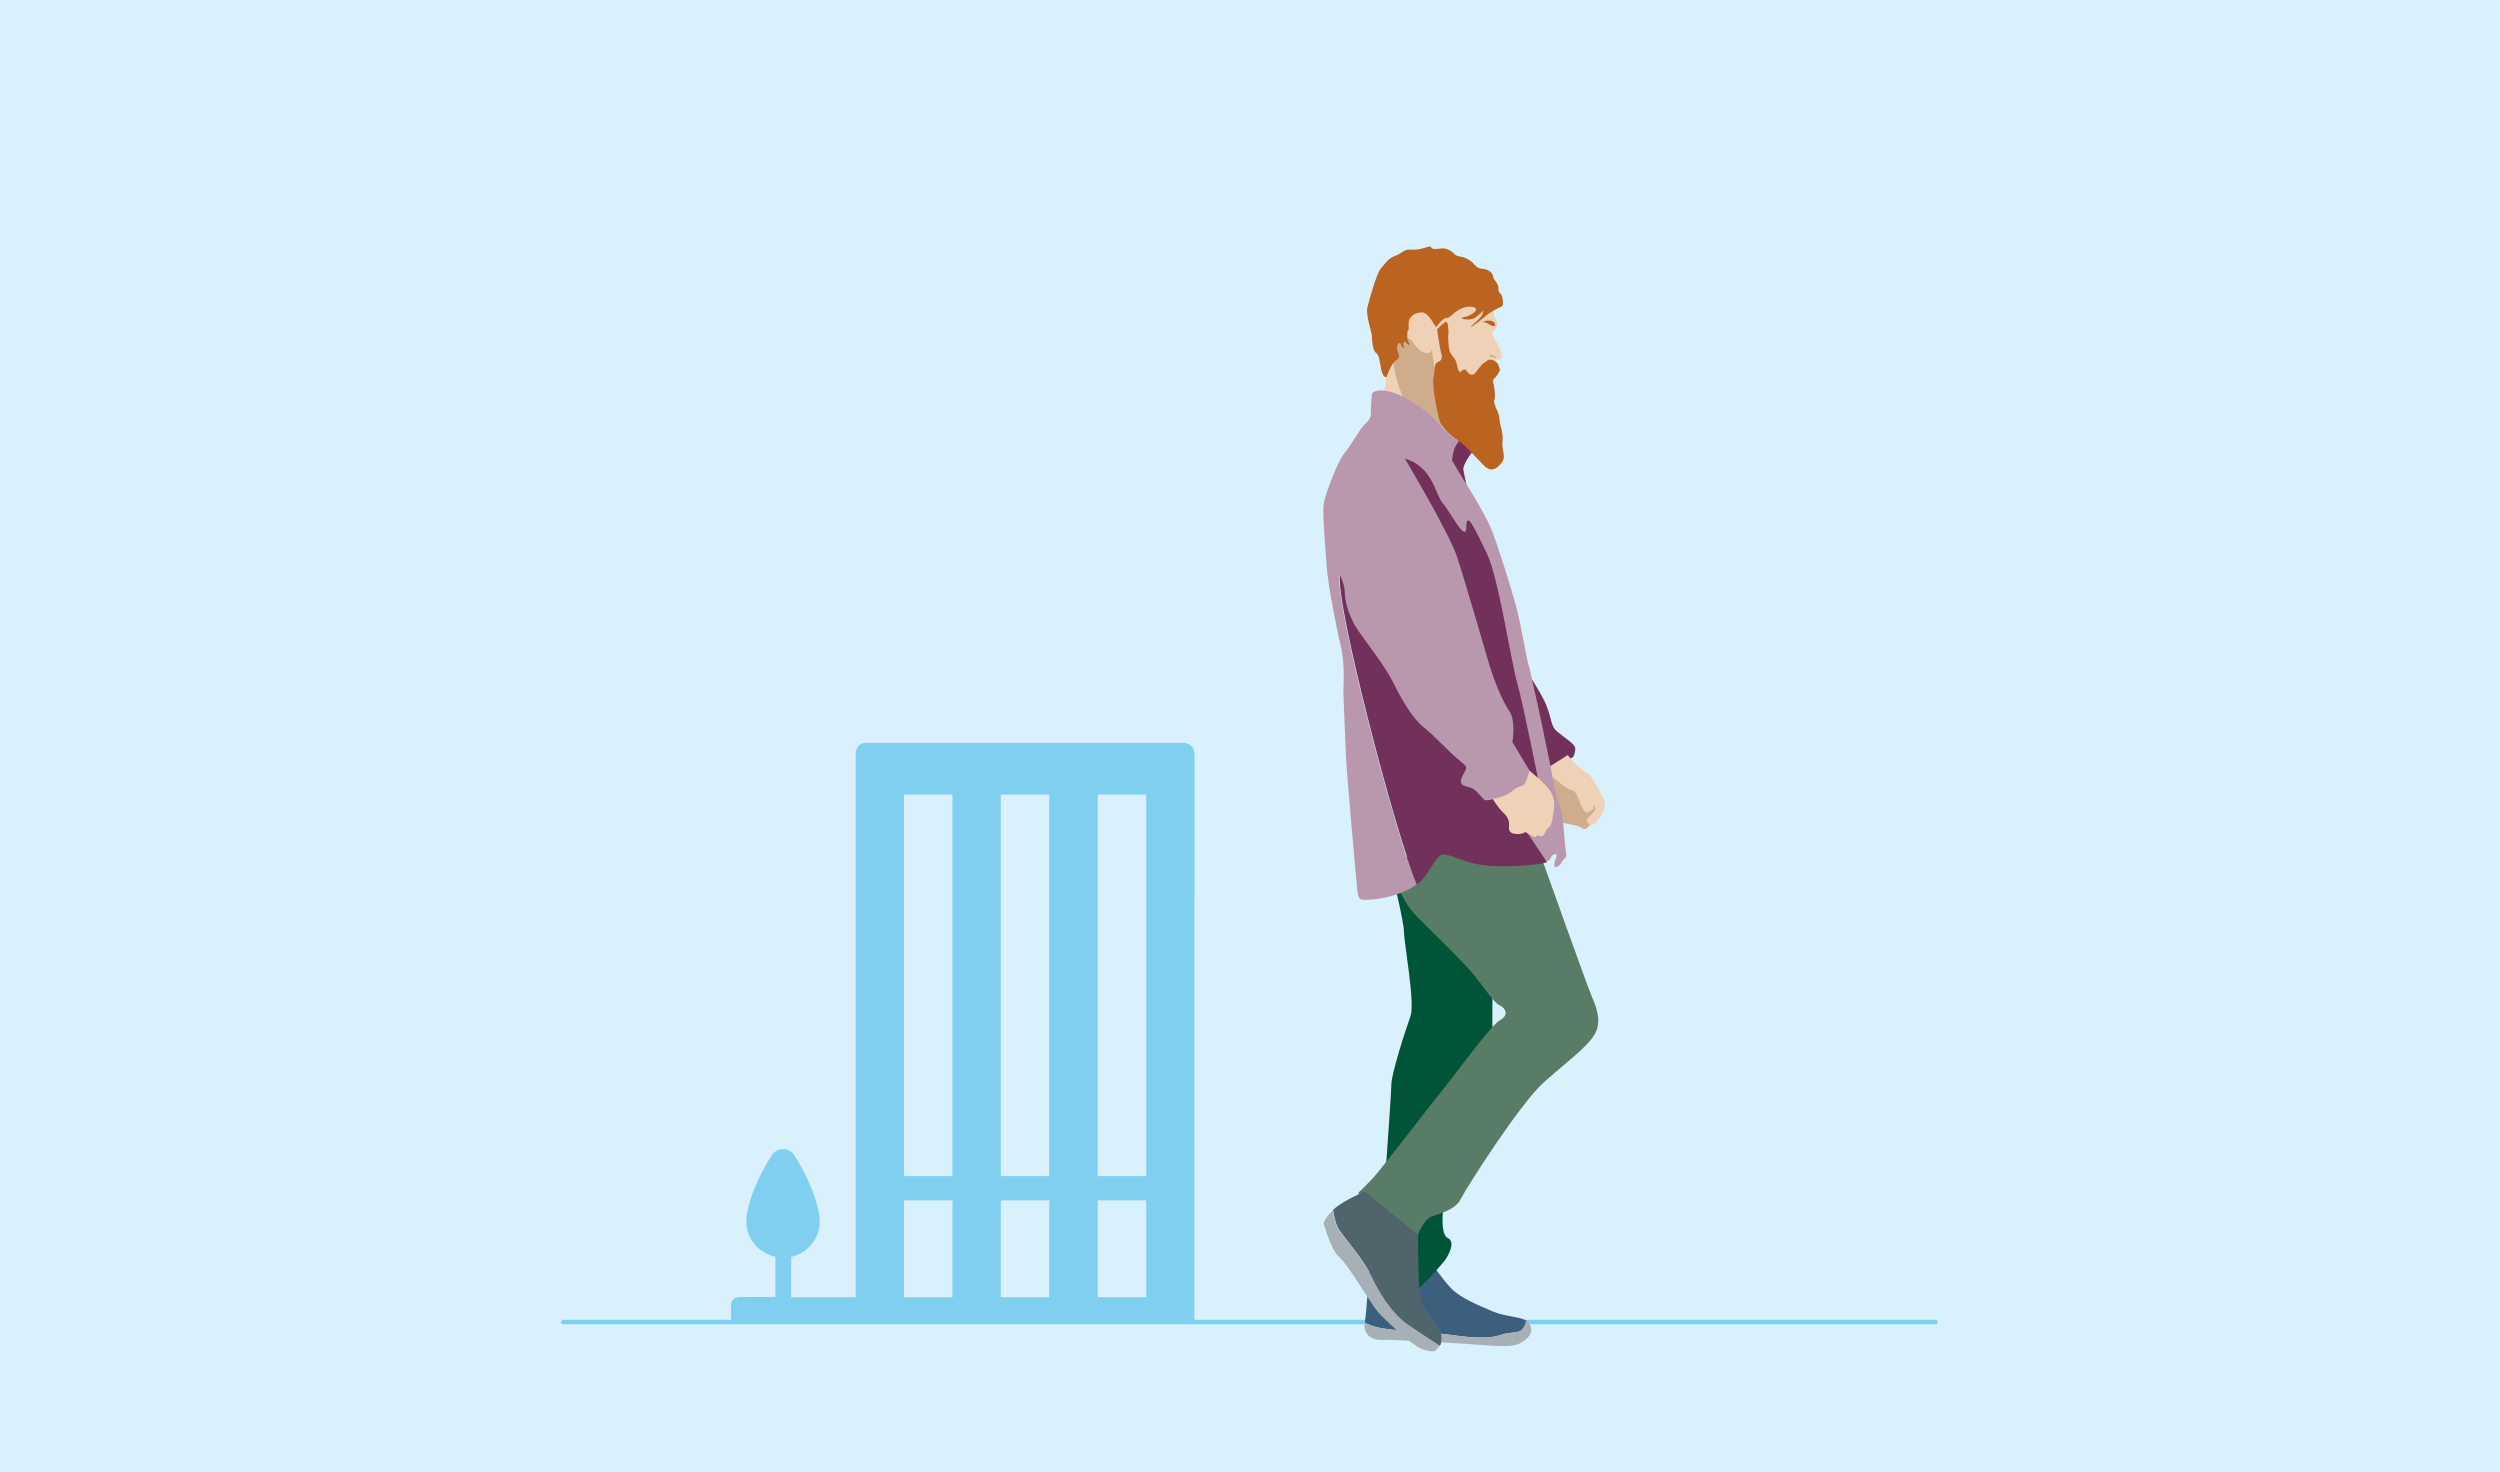<?xml version="1.0" encoding="utf-8"?>
<!-- Generator: Adobe Illustrator 28.3.0, SVG Export Plug-In . SVG Version: 6.00 Build 0)  -->
<svg version="1.1" xmlns="http://www.w3.org/2000/svg" xmlns:xlink="http://www.w3.org/1999/xlink" x="0px" y="0px"
	 viewBox="0 0 1330 783" style="enable-background:new 0 0 1330 783;" xml:space="preserve">
<style type="text/css">
	.st0{fill:#D9F0FD;}
	.st1{fill:none;stroke:#80CFF1;stroke-width:2.341;stroke-linecap:round;stroke-linejoin:round;stroke-miterlimit:10;}
	.st2{fill:#A2806C;}
	.st3{fill:#2A3F47;}
	.st4{fill:#0A375D;}
	.st5{fill:#849BAE;}
	.st6{fill:#3B5F7D;}
	.st7{fill:#919698;}
	.st8{fill:#676867;}
	.st9{fill:#1E1F1F;}
	.st10{fill:#461A00;}
	.st11{fill:#7D6555;}
	.st12{fill:#E9C2A9;}
	.st13{fill:#B7CF8D;}
	.st14{fill:#4C8874;}
	.st15{fill:#FFFFFF;}
	.st16{fill:#CEA891;}
	.st17{fill:#9A9D9E;}
	.st18{fill:none;stroke:#919698;stroke-width:0.815;stroke-miterlimit:10;}
	.st19{fill:none;stroke:#919698;stroke-width:1.631;stroke-miterlimit:10;}
	.st20{fill:#19664D;}
	.st21{fill:#EFD1B7;}
	.st22{fill:#80CFF1;}
	.st23{fill:#CFAC8B;}
	.st24{fill:#4CBCEB;}
	.st25{fill:none;stroke:#80CFF1;stroke-width:2.33;stroke-linecap:round;stroke-linejoin:round;stroke-miterlimit:10;}
	.st26{fill:none;stroke:#FFFFFF;stroke-width:9.733;stroke-linecap:round;stroke-linejoin:round;stroke-miterlimit:10;}
	.st27{fill:#D7B694;}
	.st28{fill:#3D4D56;}
	.st29{fill:#597C66;}
	.st30{fill:#507099;}
	.st31{fill:#BB6320;}
	.st32{fill:#526169;}
	.st33{fill:#F3D8BF;}
	.st34{fill:#9BADC5;}
	.st35{fill:none;stroke:#231F20;stroke-width:0.889;stroke-miterlimit:10;}
	.st36{fill:none;stroke:#68747B;stroke-width:0.667;stroke-miterlimit:10;}
	.st37{fill:#68747B;}
	.st38{fill:#D08F55;}
	.st39{fill:#005539;}
	.st40{fill:#461A00;stroke:#000000;stroke-width:0.214;stroke-miterlimit:10;}
	.st41{fill:#531E3A;}
	.st42{fill:none;stroke:#000000;stroke-width:0.214;stroke-miterlimit:10;}
	.st43{fill:#AE7C4C;}
	.st44{fill:#949FA3;}
	.st45{fill:#6A797E;}
	.st46{fill:#BB6320;stroke:#000000;stroke-width:0.214;stroke-miterlimit:10;}
	.st47{fill:#A7B1B5;}
	.st48{fill:#72315A;}
	.st49{fill:#B998AD;}
	.st50{fill:#4F646B;}
	.st51{fill:#66C4F6;}
	.st52{fill:#E5F5FD;}
	.st53{fill:#33B1F3;}
	.st54{fill:#009FE3;}
	.st55{fill:none;stroke:#80CFF1;stroke-width:2.299;stroke-linecap:round;stroke-linejoin:round;stroke-miterlimit:10;}
	.st56{fill:#F1C085;}
	.st57{fill:#E19F6B;}
	.st58{fill:none;stroke:#009DF0;stroke-width:1.722;stroke-miterlimit:10;}
	.st59{fill:#125A40;}
	.st60{fill:#F5F5F5;}
	.st61{fill:#FCFCFB;}
	.st62{fill:#202020;}
	.st63{fill:#634D44;}
	.st64{fill:#676766;}
	.st65{fill:#C9C8CA;}
	.st66{fill:#669988;}
	.st67{fill:#99BBB0;}
	.st68{fill:#273943;}
	.st69{fill:#375B8B;}
	.st70{fill:#E3E1D8;}
	.st71{fill:#63A945;}
	.st72{fill:#417B66;}
	.st73{fill:#AF7D55;}
	.st74{fill:#ADD095;}
	.st75{fill:#CA8B5A;}
	.st76{fill:#161614;}
	.st77{fill:#7D888E;}
	.st78{fill:#167CC1;}
	.st79{fill:#41312C;}
	.st80{fill:#3A2B29;}
	.st81{fill:none;}
	.st82{fill:#233D45;}
	.st83{fill:#EAC29F;}
	.st84{fill:#8298B6;}
	.st85{fill:#A98E9C;}
	.st86{fill:#050B0D;}
	.st87{fill:#754B61;}
	.st88{fill:#C8936C;}
	.st89{fill:#181A15;}
	.st90{fill:#3D3E3A;}
	.st91{fill:none;stroke:#80CFF1;stroke-width:0.765;stroke-miterlimit:10;}
	.st92{fill:none;stroke:#66C5EE;stroke-width:0.765;stroke-miterlimit:10;}
	.st93{fill:none;stroke:#BAA5B0;stroke-width:0.172;stroke-miterlimit:10;}
	.st94{fill:#DDD2D8;stroke:#531E3A;stroke-width:0.229;stroke-miterlimit:10;}
	.st95{fill:#BAA5B0;stroke:#531E3A;stroke-width:0.229;stroke-miterlimit:10;}
	.st96{fill:none;stroke:#009FE3;stroke-width:0.42;stroke-miterlimit:10;}
	.st97{fill:none;stroke:#80CFF1;stroke-width:2.182;stroke-linecap:round;stroke-linejoin:round;stroke-miterlimit:10;}
	.st98{fill:none;stroke:#80CFF1;stroke-width:2.221;stroke-linecap:round;stroke-linejoin:round;stroke-miterlimit:10;}
	.st99{fill:#3E6E97;}
	.st100{fill:#33B2E9;}
	.st101{fill:#998173;}
	.st102{fill:#6C879E;}
	.st103{fill:#53738E;}
	.st104{fill:#F3D7BE;}
	.st105{fill:#EFBE82;}
	.st106{fill:#4C8875;}
	.st107{fill:#C27336;}
	.st108{fill:#DDBB9A;}
	.st109{fill:#BA6420;}
	.st110{fill:#EFCAA5;}
	.st111{fill:#AAB2B5;}
	.st112{fill:#338E71;}
	.st113{fill:#CDDDAF;}
	.st114{fill:#80B8A6;}
	.st115{fill:#ECB980;}
	.st116{fill:#E2B8A0;}
	.st117{fill:#BDD9AA;}
	.st118{fill:#CCA48E;}
	.st119{fill:#05326E;}
	.st120{fill:#B094A5;}
	.st121{fill:#81546F;}
	.st122{fill:#E7C897;}
	.st123{fill:#F0E1A8;}
	.st124{fill:#62294B;}
	.st125{fill:#010101;}
	.st126{fill:#797979;}
	.st127{fill:#636363;}
	.st128{fill:#7D5F4C;}
	.st129{fill:#99D9F4;}
	.st130{fill:#55656C;}
	.st131{fill:#831459;}
	.st132{fill:#C48B59;}
</style>
<g id="background">
	<rect class="st0" width="1330" height="783"/>
</g>
<g id="Layer_1">
	<g>
		<path class="st22" d="M388.9,694.2v9.3l246.5,0.3V476.9h0.1l0-75.5c0-6.3-6-6.2-6-6.2H460.8c-5.7,0-5.6,5.8-5.6,5.8l0,289.1
			l-34.3,0v-21.4c8.7-2,15.2-9.7,15.2-19c0-1.5-0.2-3-0.5-4.4c-2.4-14.3-12.5-29.9-13-30.7c-1.3-2-3.5-3.3-6-3.3
			c-2.6,0-4.8,1.4-6.1,3.4c-1,1.6-11.2,17.5-13.2,31.8c-0.1,0.6-0.2,1.9-0.2,1.9h0c0,0.4-0.1,0.8-0.1,1.2c0,9.4,6.7,17.1,15.5,19
			v21.4l-19.6,0C392.9,690.2,388.9,690.2,388.9,694.2z M584,638.6h25.8v51.5H584V638.6z M584,422.7h25.8v203H584V422.7z
			 M532.4,638.6h25.8v51.5h-25.8V638.6z M532.4,422.7h25.8v203h-25.8V422.7z M480.9,638.6h25.8v51.5h-25.8V638.6z M480.9,422.7h25.8
			v203h-25.8V422.7z"/>
		<line class="st25" x1="299.7" y1="703.3" x2="1029.7" y2="703.3"/>
		<g>
			<g>
				<path class="st6" d="M773.2,710.3c7.9,1.2,18.3,2.2,24.8,0c6.4-2.2,10.2-0.4,12.5-3.8c1-1.4,1.4-2.7,1.6-3.9
					c-3.5-2.2-11.4-2.1-17.9-4.9c-7.1-3-17.4-7.2-22.3-12.4c-4.9-5.2-11.1-14.4-11.1-14.4s-22.4-2.9-32.4,5.7c0,0-1.5,22.2-2.3,27
					c2,1.1,4.9,2.3,8.9,3C743.5,708.1,765.2,709.1,773.2,710.3z"/>
				<path class="st47" d="M735,712.8c7.1-0.2,33.7,1.5,43.1,2c9.4,0.5,25.3,2.7,30.2,0c5-2.7,5.9-5.2,5.9-5.2s1.5-3.7-1.5-6.4
					c-0.2-0.2-0.5-0.4-0.8-0.6c-0.2,1.2-0.6,2.5-1.6,3.9c-2.3,3.4-6.1,1.6-12.5,3.8c-6.4,2.2-16.9,1.2-24.8,0s-29.7-2.2-38.1-3.7
					c-4-0.7-6.9-1.9-8.9-3c0,0.1,0,0.2,0,0.3C725.3,708.1,727.9,713.1,735,712.8z"/>
			</g>
			<path class="st39" d="M740.2,463.2c0,0,6.7,27,6.7,32.5c0,5.5,6,37.9,3.5,44.9c-2.5,6.9-10.2,30.5-10.2,36.4S733,681.6,733,681.6
				s10.4,13.1,19.1,6c8.7-7.2,16.6-17.1,16.6-17.1s6.7-9.4,1.5-11.9c-5.2-2.5-1.5-22.3-1.5-22.3s25.8-72.9,25.4-83.3s0-31.2,0-31.2
				S773.9,459.4,740.2,463.2z"/>
			<path class="st29" d="M740.2,463.2c0,0,5,15.1,12.1,22.8c7.2,7.7,25.2,24.5,32.1,33c6.8,8.4,10.3,14.4,13.5,15.9
				c3.2,1.5,5,5.2,0,7.9s-27.8,34.2-30.3,36.9c-2.5,2.7-32.7,42.2-36.7,46.5s-8.2,8.3-8.2,8.3s1.2,8.9,6,13.4
				c4.7,4.5,25.5,9.4,25.5,9.4s2.9-8.4,7.6-10.2c4.8-1.7,12.5-3.5,15.4-9.4c3-6,31.5-50.6,43.9-61.7s23.2-18.8,27.3-25.8
				s0.4-15.6-1.6-20.1c-2-4.5-27.3-75.4-27.3-75.4S773.4,427.7,740.2,463.2z"/>
			<path class="st48" d="M807.1,349.2c0.3,0.7,8.8,12.9,13.7,22.1c5,9.3,3.5,14.5,7.6,17.9s9.3,6.5,9.6,8.7s-1,4.7-1,4.7l-14.3,9.1
				L807.1,349.2z"/>
			<g>
				<path class="st21" d="M828.8,437.3c0,0,0.4,0.1,1.1,0.2c-0.5-0.7-1-1.4-1.5-2.1L828.8,437.3z"/>
				<path class="st21" d="M850.4,419.9c-2.5-4.6-4-7.8-7.9-9.9c-4-2.1-8.4-8.3-8.4-8.3l-11.3,7.1l1.1,5.3c1.6-0.2,2.9-0.2,2.9-0.2
					s5.9,5.6,8.7,6.3c2.8,0.7,3.5,3,4.5,5.6c1,2.6,2.6,7.1,4.8,6.3c2.1-0.8,3.1-2.1,2.8-3.6s1.5,0.2,0.8,2.3c-0.7,2.1-5,4.8-4.5,5.8
					c0.2,0.4,0.9,1.3,1.6,2.2c0.2-0.2,0.4-0.3,0.5,0c0.5,1,4-1.2,6.6-6.3C855.4,427.4,852.9,424.6,850.4,419.9z"/>
				<path class="st23" d="M848.5,430.8c0.7-2.1-1.2-3.8-0.8-2.3s-0.7,2.8-2.8,3.6c-2.1,0.8-3.8-3.6-4.8-6.3c-1-2.6-1.7-5-4.5-5.6
					c-2.8-0.7-8.7-6.3-8.7-6.3s-1.3,0-2.9,0.2l4.5,21.3c0.5,0.7,1,1.4,1.5,2.1c1.6,0.3,4.4,0.8,6.5,1.3c3,0.7,3.3,0.5,5.5,2
					c1.7,1.1,3-1.2,3.8-1.9c-0.7-0.9-1.4-1.8-1.6-2.2C843.5,435.6,847.8,433,848.5,430.8z"/>
			</g>
			<path class="st48" d="M784.8,238.3c0,0-6.8,8.5-6.3,11.6s3.8,17.8,3.8,17.8l-17.5-27.1l14.7-8.6L784.8,238.3z"/>
			<path class="st21" d="M783.3,145.6c0,0,9.7,8.2,10.7,13.8s0,6.2,0.9,8.8c0.9,2.6,2.5,4.2,1.1,6.2c-1.4,2-2.7,2.4-2.1,3.6
				c0.6,1.2,4.6,7.9,4.8,10c0.2,2.1,0.7,3.1-1.1,3.2c-1.9,0.1-3.6,0.9-3,2.5s1.9,5,0.9,6.2c-1,1.2-1.9,2-1.4,3s-0.4,2.7-1.2,4
				c-0.9,1.2-2.5,4.5-1.7,6.7s0.2,5.8-5.3,3.8c-5.6-2-7.1-4.6-8.2-1.1s-2.4,6.4-5.8,9.4c-3.4,3-4.3,4.3-4.3,4.3l-32.4-19.7
				c0,0,3.3-6.4,2.2-14.8c-1.1-8.3-7.7-25.4-4.6-37.2c3.1-11.8,6.6-16.7,15.5-19.6C757.3,135.9,767.8,134,783.3,145.6z"/>
			<path class="st31" d="M788,171.5c0,0,1.6-0.6,3.3,0.5c1.7,1.1,3.8,2.2,4.1,0.9C795.7,171.5,793.3,169.2,788,171.5z"/>
			<path class="st23" d="M752.2,182.8c0,0,3.1,4.3,5.2,4.8c2.1,0.4,4.1,0.5,4.2-1.6c0.1-2.1,6.1,44,6.1,44l-17.6-7.9
				c0,0-6.3-17.2-7.4-21.5c-1-4.2-3.1-15.8-0.6-18.4C744.5,179.5,749.6,178.1,752.2,182.8z"/>
			<path class="st31" d="M783.6,139.8c0,0,1.8,3,4.9,3.2c3.1,0.1,5.6,2.2,5.8,3.9c0.2,1.7,1.2,2.3,2.3,4.2c1.1,1.9,0,3.8,1.4,4.9
				c1.4,1.1,1.4,3,1.5,4.3c0.1,1.2,0.2,2.5-0.9,2.9c-1.2,0.4-6.6,3.4-7.9,4.6c-1.2,1.2-6,5.1-8.1,6c-2,0.9,5.1-3.8,6.1-6.8
				c1-3,0-1.1-1.7,0.2c-1.7,1.3-3.1,3.2-7.4,2.7c-4.3-0.5-0.2-1.4,0.6-1.5s5.2-2.2,5.1-3.8s-4.5-2.2-8.4-0.2c-3.9,2-4.5,3.7-6.3,4.5
				c-1.8,0.7-1.7,0-3,1.1c-1.3,1.1-2.8,3.1-3.4,3.9s-3.9-7.8-7.7-7.7s-7.4,2.1-7.1,6.5s-0.6,2.2-0.7,4.2c-0.1,2-0.2,4.3,1,5.8
				c1.2,1.5-1.1,0.6-1.8-0.6c-0.7-1.2-1.9,0.4-1.1,2c0.8,1.6-0.9,1.2-1.5-0.9c-0.7-2.1-2.8,0.8-2,3.1c0.8,2.4,2.1,3.9-0.6,5.4
				s-5.1,9.1-5.1,9c0,0-1.8,0.6-2.8-4.2s-1-7.6-2.8-8.8c-1.8-1.2-2.2-7.3-2.1-8.7c0.1-1.4-3.3-11-2.5-15.2
				c0.9-4.3,5.2-18.4,6.8-20.4c1.6-2,4.5-5.9,7.1-6.9s3.2-1.4,5.5-2.9s5.2-0.4,7.5-0.9c2.3-0.4,4-1,5.8-1.5c1.8-0.5,0.7,1.3,3.3,1.3
				c2.7,0,4.6-1.1,7.7,0.6c3.1,1.7,2.3,2.9,5.8,3.4C780.6,137.1,782.5,139.1,783.6,139.8z"/>
			<path class="st23" d="M792.6,189.6c0,0-0.1-1.3,1.2-0.8c1.4,0.5,2.8,1.4,2.1,1.5C795.3,190.3,793.4,190,792.6,189.6z"/>
			<path class="st31" d="M784.8,198.5c0,0,3.5-4.8,4.5-5.3c0.9-0.4,2-1.9,3.3-1.9c1.4,0,3,0.8,3.9,1.8c0.9,1,1.5,3.9,1.5,3.9
				s-2,3.8-2.9,4.2c-1,0.4-0.9,2.4-0.4,3.6c0.4,1.3,0.9,6.6,0.4,7.5c-0.6,0.9,0.1,3.7,1.4,6.1c1.3,2.5,1.2,5.3,1.5,6.8
				c0.4,1.5,1.7,6.3,1.4,8.6c-0.3,2.3-0.2,3.5,0.3,6.2s0.7,4.5-1.2,6.7s-5,5.1-9.1,0.9s-10.5-11.4-13.8-13.3s-7.6-6.1-9.2-9.2
				s-4.7-20.7-3.8-23.9c0.8-3.2,0.1-7.7,2.2-8.5c2.1-0.8,2.7-2.2,2-4.4c-0.7-2.2-2.3-13.1-2.3-13.1s3.8-3.8,4.8-4
				c1.1-0.1,1.5,5.4,1.2,6.6c-0.2,1.2-0.1,8.3,1.4,10.5s2.6,2.6,3.2,5.9s1.7,4.4,2.3,3.4s2.4-1.6,3-0.1S783.5,200.2,784.8,198.5z"/>
			<path class="st49" d="M833.2,454.4c-0.4-2.2-0.9-8.2-1.4-14.4c-0.5-6.2-1.5-10.6-3.1-14.8c-1.6-4.2-2.6-11.3-3.7-16.9
				c-1.1-5.6-7-34.3-8-38.1c-1-3.8-3.1-14.9-3.8-16.3c-0.7-1.4-3.8-20.8-6.6-31.1c-2.7-10.3-10.7-35.6-13.6-42.2
				c-2.9-6.6-9.6-17.9-12.8-22.9c-3.2-5-7.8-12.9-7.8-12.9l0.2-0.8c0,0,0.2-2.4,0.9-4.6c0.7-2.3,2.6-4.6,2.6-4.6s-0.6-0.4-2.6-1.7
				c-1.9-1.3-8.8-8.4-12.4-12c-3.6-3.6-14.8-11.3-22.3-12.9c-7.5-1.6-8.9,1.2-8.9,1.2s-0.8,8.5-0.6,10.6c0.2,2.1-1.6,4.3-3.6,6.1
				c-2,1.8-6.5,10-10.5,15.1c-4,5-10.2,22.1-11,26.8c-0.7,4.7,0.8,22.6,1.6,33.3s5.5,34.2,7.3,41.5c1.8,7.4,2,15.3,1.6,24.1
				c-0.1,1.9,1.2,31.8,1.5,38.2c0.3,6.4,5.5,65.3,6,69.4c0.5,4,1.7,4.2,4,4.2s10.5-0.1,20.5-4.3c2.9-1.2,5.1-2.5,6.9-3.9
				c-11.5-26.8-43.7-150.3-41-164.8c0,0,2.6,5.3,2.6,9.9c0,4.6,2.3,12.7,6.9,19.5c4.6,6.8,14.7,19.5,18.8,27.9
				c4.1,8.4,10.2,19,16,23.6c5.8,4.6,12.6,12.1,17.9,16.7c5.3,4.6,5.9,4,3.9,7.6c-2,3.6-3.1,6.3,1,7.3c4.1,1,4.6,1.7,7.6,5
				c3,3.3,2.1,2.5,4.8,2.1c2.6-0.3,6-1,6-1l24.4,34.2c3.5-1.3,1.8-2.9,4-3.8c3.4-1.4,0.4,2.5,0.4,5.4c-0.1,2.9,3.6,0,4.1-1.7
				C831.7,456.8,833.5,456.7,833.2,454.4z"/>
			<path class="st48" d="M792.4,425.4c-2.6,0.3-1.8,1.2-4.8-2.1c-3-3.3-3.5-4-7.6-5c-4.1-1-3-3.6-1-7.3c2-3.6,1.3-3-3.9-7.6
				c-5.3-4.6-12.1-12.1-17.9-16.7c-5.8-4.6-11.9-15.2-16-23.6c-4.1-8.4-14.2-21.2-18.8-27.9c-4.6-6.8-6.9-14.9-6.9-19.5
				c0-4.6-2.6-9.9-2.6-9.9c-2.7,14.5,29.5,138,41,164.8c4.2-3.3,5.8-7,8.9-11.4c4.3-6.2,4.5-5.5,14.3-1.9c9.8,3.6,18.5,4.2,35.3,3
				c5.7-0.4,8.8-1,10.6-1.6L800,424.2C800,424.2,795.1,425.1,792.4,425.4z"/>
			<g>
				<path class="st50" d="M729.8,679.3c4.5,9.4,10.7,19.3,19.1,25.3c5.3,3.8,12.5,8.5,17,11.4l0.6-0.8c0,0,1.5-5.5-1.7-9.7
					c-3.2-4.2-9.2-10.1-9.8-20.6c-0.6-10.4-0.6-27.8-0.6-27.8l-28-23.1c0,0-6.3,2-13.7,6.9c-1.4,0.9-2.5,1.9-3.5,2.7
					c0.6,3.8,1.7,8.8,3.5,11.1C715.7,659,725.3,669.9,729.8,679.3z"/>
				<path class="st47" d="M704.2,650.8c0,0,3.8,14.4,8.4,18.1c4.5,3.7,16.9,25,20.4,29c3.5,4,17.9,17.6,23.1,19.6s7.5,1.2,7.5,1.2
					l2.3-2.7c-4.5-3-11.6-7.7-17-11.4c-8.4-6-14.6-15.9-19.1-25.3c-4.5-9.4-14.1-20.3-17.2-24.3c-1.8-2.3-2.9-7.4-3.5-11.1
					C704.9,647.7,704.2,650.8,704.2,650.8z"/>
			</g>
			<path class="st48" d="M747.4,244c0,0,23.4,39.2,27.7,52.1s15.2,50.8,17.5,58.5c2.4,7.7,6.6,18.3,10.3,23.6
				c3.7,5.2,1.7,16.6,1.7,16.6l14.6,24.3c0,0-8.9-44.9-12.1-56s-9.9-56-16.1-68.7s-10.9-23.3-10.9-14.1c0,9.2-8.4-7.9-12.5-12.5
				S762.3,248.2,747.4,244z"/>
			<path class="st21" d="M794.2,425.1c0,0,2.9,4.9,5.8,7.5c2.8,2.6,3,5,2.8,7.3c-0.2,2.3,0.7,3.6,4,3.8c3.3,0.2,4.7-1.1,4.7-1.1
				s5.6,3.9,5.9,2.3s3,2,4.6-2c1.7-4,3-1.5,4-7.8c1-6.3,1.7-9.4-1.2-14.1S813.6,410,813.6,410s-1.5,7.6-4,8.1
				c-2.5,0.5-3.8,1.7-5.8,3.3C801.8,423.1,797.8,424.4,794.2,425.1z"/>
		</g>
	</g>
</g>
</svg>
